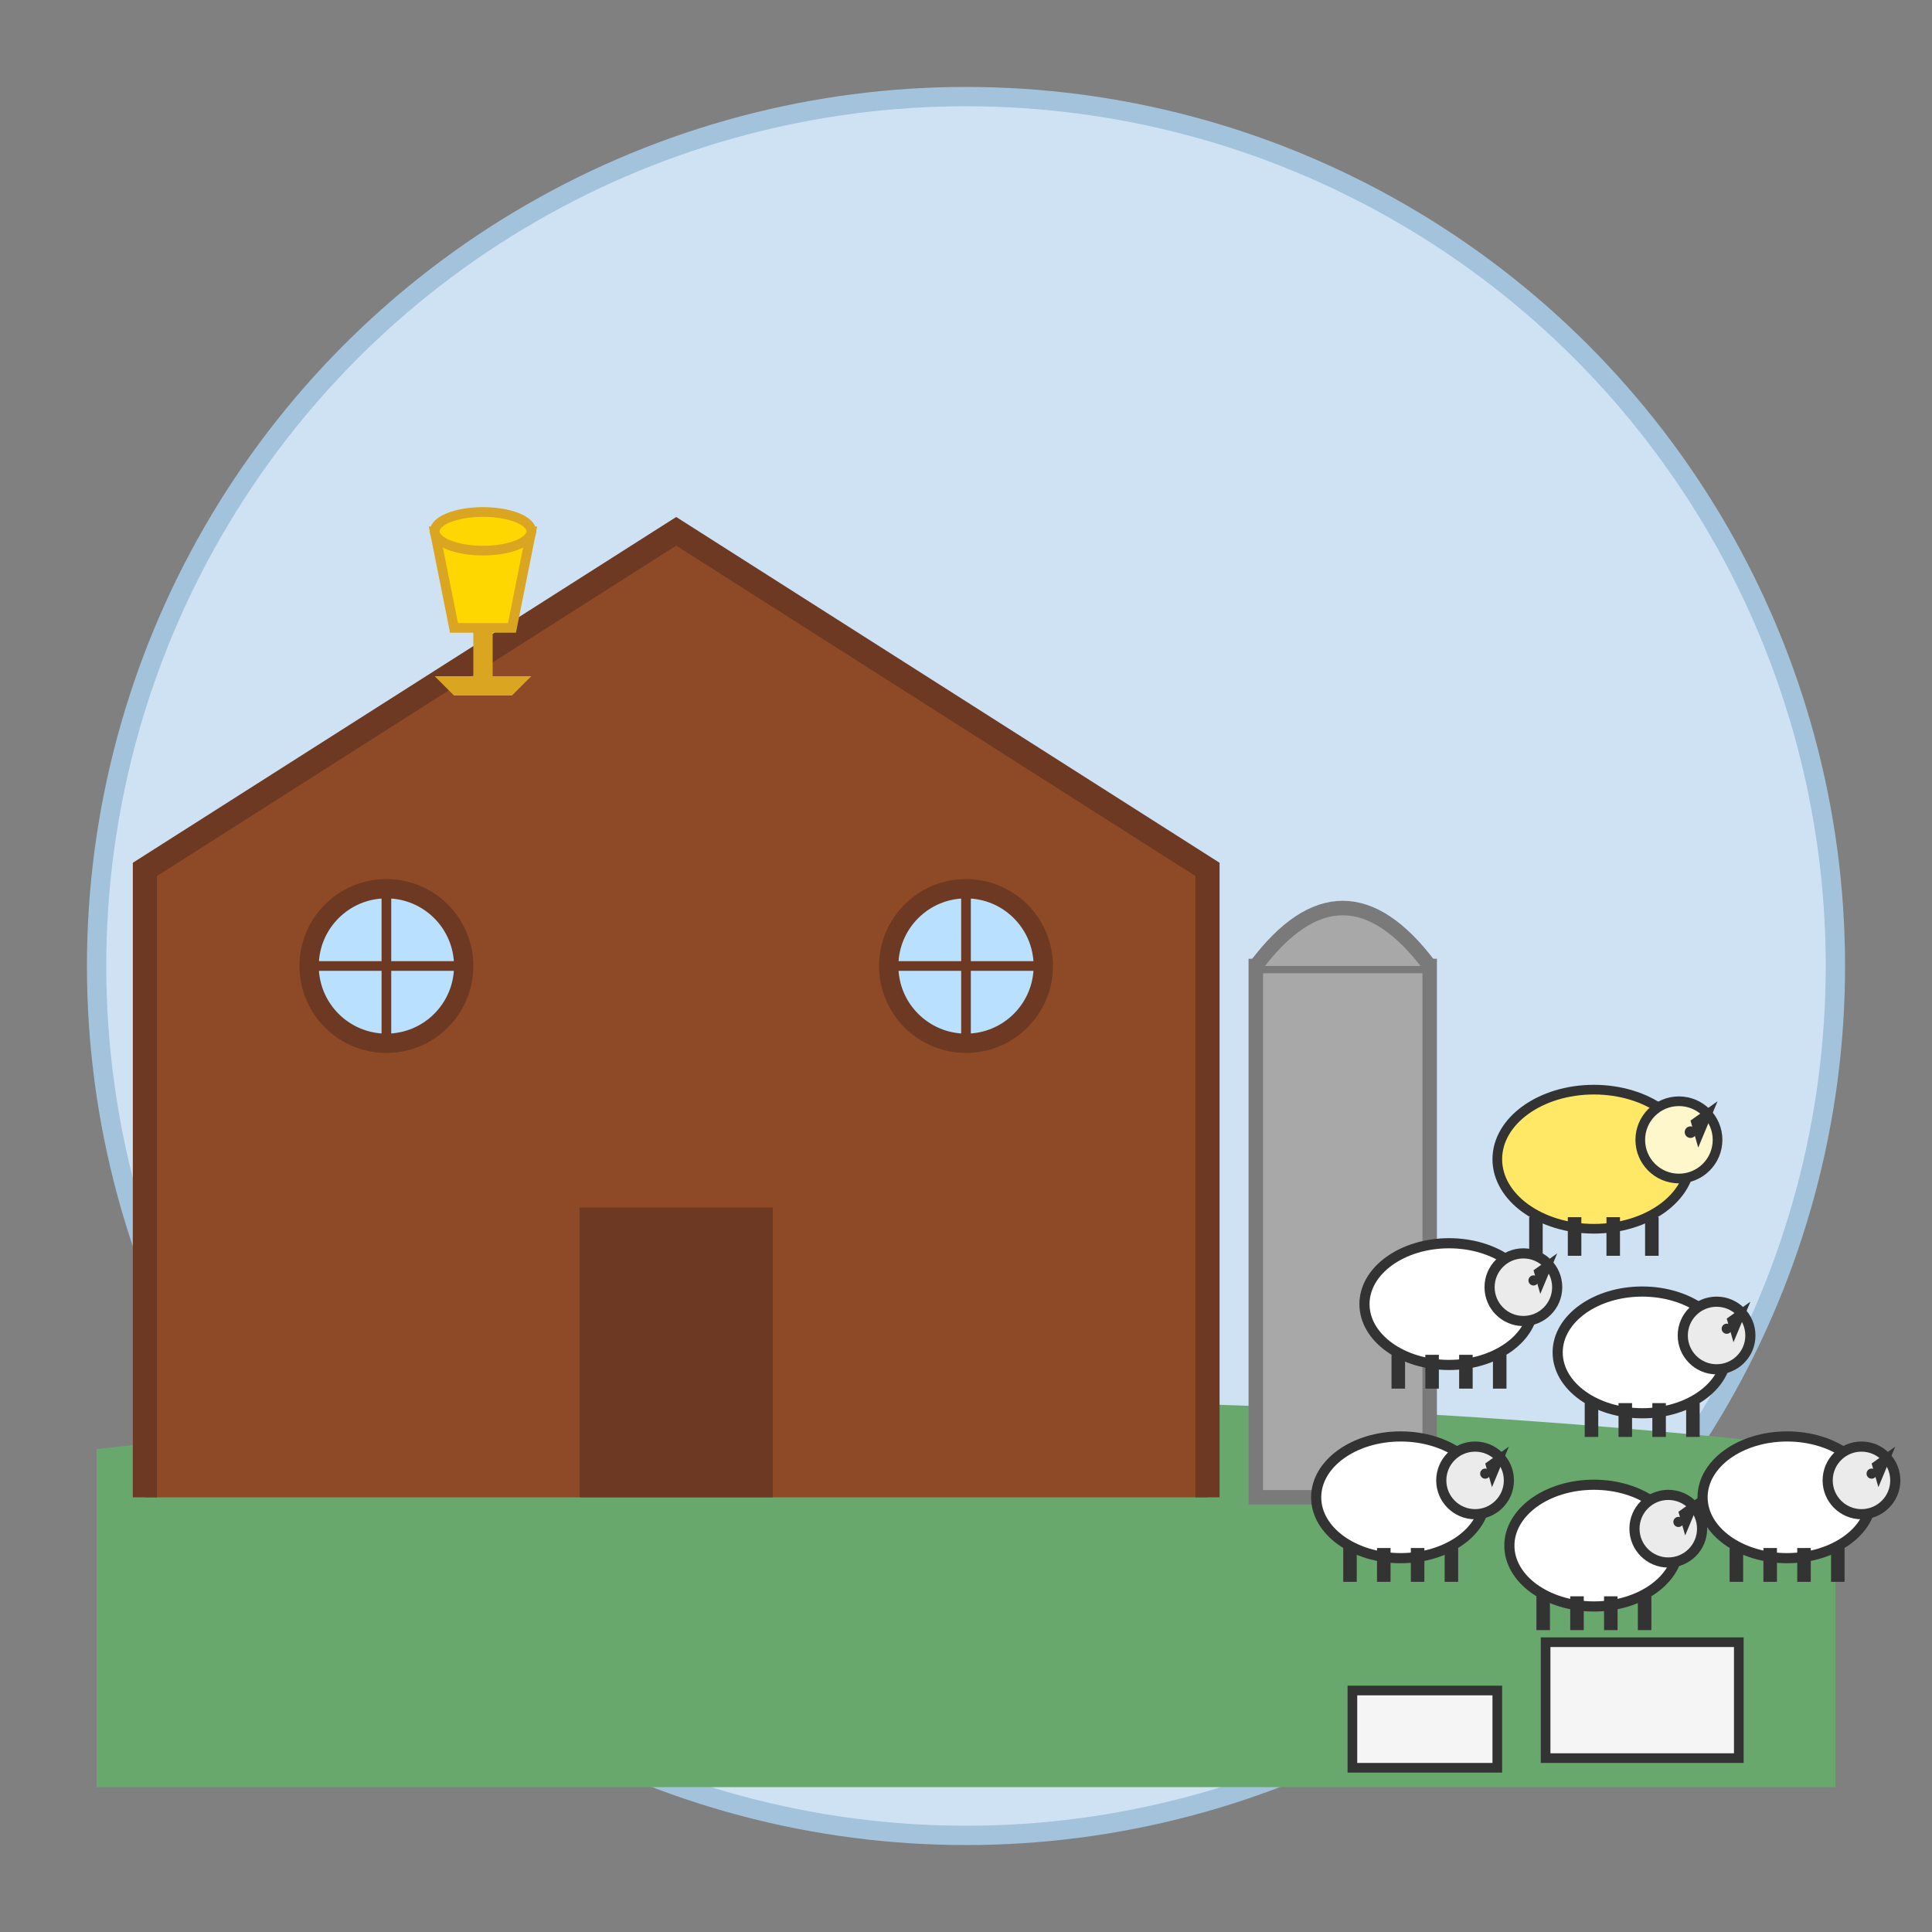 <svg xmlns="http://www.w3.org/2000/svg" viewBox="0 0 200 200">
  <rect x="0" y="0" width="200" height="200" fill="#808080" stroke="none"/>
  <!-- Background with slightly darker blue -->
  <circle cx="100" cy="100" r="90" fill="#cfe2f3" stroke="#a3c2db" stroke-width="2"/>
  
  <!-- Ground -->
  <path d="M10 150 Q100 140 190 150 L190 185 L10 185 Z" fill="#68a86d"/>
  
  <!-- Large modern farm complex -->
  <path d="M15 155 L15 90 L70 55 L125 90 L125 155" fill="#8e4a27" stroke="#6d3923" stroke-width="2.5"/>
  <rect x="60" y="125" width="20" height="30" fill="#6d3923"/>
  
  <!-- Barn windows -->
  <circle cx="40" cy="100" r="8" fill="#b9e0ff" stroke="#6d3923" stroke-width="2"/>
  <path d="M40 92 L40 108 M32 100 L48 100" stroke="#6d3923" stroke-width="1"/>
  
  <circle cx="100" cy="100" r="8" fill="#b9e0ff" stroke="#6d3923" stroke-width="2"/>
  <path d="M100 92 L100 108 M92 100 L108 100" stroke="#6d3923" stroke-width="1"/>
  
  <!-- Modern silo -->
  <rect x="130" y="100" width="18" height="55" fill="#a8a8a8" stroke="#7a7a7a" stroke-width="1.5"/>
  <path d="M130 100 Q139 88 148 100" fill="#a8a8a8" stroke="#7a7a7a" stroke-width="1.5"/>
  
  <!-- Trophy/Award -->
  <path d="M45 55 L55 55 L53 65 L47 65 Z" fill="#ffd700" stroke="#daa520" stroke-width="1"/>
  <ellipse cx="50" cy="55" rx="5" ry="2" fill="#ffd700" stroke="#daa520" stroke-width="1"/>
  <rect x="49" y="65" width="2" height="5" fill="#daa520"/>
  <path d="M45 70 L55 70 L53 72 L47 72 Z" fill="#daa520"/>
  
  <!-- Large organized flock with some premium sheep -->
  <!-- Premium sheep with golden fleece -->
  <g transform="translate(165, 120) scale(0.4)">
    <ellipse cx="0" cy="0" rx="25" ry="18" fill="#ffe866" stroke="#333" stroke-width="2.5"/>
    <circle cx="22" cy="-5" r="10" fill="#fff7cc" stroke="#333" stroke-width="2.5"/>
    <path d="M25,-10 L32,-15 L27,-3" fill="#333"/>
    <circle cx="25" cy="-7" r="1.5" fill="#333"/>
    <line x1="-15" y1="15" x2="-15" y2="25" stroke="#333" stroke-width="3.5"/>
    <line x1="-5" y1="15" x2="-5" y2="25" stroke="#333" stroke-width="3.5"/>
    <line x1="5" y1="15" x2="5" y2="25" stroke="#333" stroke-width="3.5"/>
    <line x1="15" y1="15" x2="15" y2="25" stroke="#333" stroke-width="3.5"/>
  </g>
  
  <!-- Regular sheep in organized rows -->
  <!-- Row 1 -->
  <g transform="translate(150, 135) scale(0.35)">
    <ellipse cx="0" cy="0" rx="25" ry="18" fill="white" stroke="#333" stroke-width="3"/>
    <circle cx="22" cy="-5" r="10" fill="#ebebeb" stroke="#333" stroke-width="3"/>
    <path d="M25,-10 L32,-15 L27,-3" fill="#333"/>
    <circle cx="25" cy="-7" r="1.5" fill="#333"/>
    <line x1="-15" y1="15" x2="-15" y2="25" stroke="#333" stroke-width="4"/>
    <line x1="-5" y1="15" x2="-5" y2="25" stroke="#333" stroke-width="4"/>
    <line x1="5" y1="15" x2="5" y2="25" stroke="#333" stroke-width="4"/>
    <line x1="15" y1="15" x2="15" y2="25" stroke="#333" stroke-width="4"/>
  </g>
  
  <g transform="translate(170, 140) scale(0.35)">
    <ellipse cx="0" cy="0" rx="25" ry="18" fill="white" stroke="#333" stroke-width="3"/>
    <circle cx="22" cy="-5" r="10" fill="#ebebeb" stroke="#333" stroke-width="3"/>
    <path d="M25,-10 L32,-15 L27,-3" fill="#333"/>
    <circle cx="25" cy="-7" r="1.5" fill="#333"/>
    <line x1="-15" y1="15" x2="-15" y2="25" stroke="#333" stroke-width="4"/>
    <line x1="-5" y1="15" x2="-5" y2="25" stroke="#333" stroke-width="4"/>
    <line x1="5" y1="15" x2="5" y2="25" stroke="#333" stroke-width="4"/>
    <line x1="15" y1="15" x2="15" y2="25" stroke="#333" stroke-width="4"/>
  </g>
  
  <!-- Row 2 -->
  <g transform="translate(145, 155) scale(0.35)">
    <ellipse cx="0" cy="0" rx="25" ry="18" fill="white" stroke="#333" stroke-width="3"/>
    <circle cx="22" cy="-5" r="10" fill="#ebebeb" stroke="#333" stroke-width="3"/>
    <path d="M25,-10 L32,-15 L27,-3" fill="#333"/>
    <circle cx="25" cy="-7" r="1.5" fill="#333"/>
    <line x1="-15" y1="15" x2="-15" y2="25" stroke="#333" stroke-width="4"/>
    <line x1="-5" y1="15" x2="-5" y2="25" stroke="#333" stroke-width="4"/>
    <line x1="5" y1="15" x2="5" y2="25" stroke="#333" stroke-width="4"/>
    <line x1="15" y1="15" x2="15" y2="25" stroke="#333" stroke-width="4"/>
  </g>
  
  <g transform="translate(165, 160) scale(0.35)">
    <ellipse cx="0" cy="0" rx="25" ry="18" fill="white" stroke="#333" stroke-width="3"/>
    <circle cx="22" cy="-5" r="10" fill="#ebebeb" stroke="#333" stroke-width="3"/>
    <path d="M25,-10 L32,-15 L27,-3" fill="#333"/>
    <circle cx="25" cy="-7" r="1.5" fill="#333"/>
    <line x1="-15" y1="15" x2="-15" y2="25" stroke="#333" stroke-width="4"/>
    <line x1="-5" y1="15" x2="-5" y2="25" stroke="#333" stroke-width="4"/>
    <line x1="5" y1="15" x2="5" y2="25" stroke="#333" stroke-width="4"/>
    <line x1="15" y1="15" x2="15" y2="25" stroke="#333" stroke-width="4"/>
  </g>
  
  <!-- Row 3 -->
  <g transform="translate(185, 155) scale(0.35)">
    <ellipse cx="0" cy="0" rx="25" ry="18" fill="white" stroke="#333" stroke-width="3"/>
    <circle cx="22" cy="-5" r="10" fill="#ebebeb" stroke="#333" stroke-width="3"/>
    <path d="M25,-10 L32,-15 L27,-3" fill="#333"/>
    <circle cx="25" cy="-7" r="1.5" fill="#333"/>
    <line x1="-15" y1="15" x2="-15" y2="25" stroke="#333" stroke-width="4"/>
    <line x1="-5" y1="15" x2="-5" y2="25" stroke="#333" stroke-width="4"/>
    <line x1="5" y1="15" x2="5" y2="25" stroke="#333" stroke-width="4"/>
    <line x1="15" y1="15" x2="15" y2="25" stroke="#333" stroke-width="4"/>
  </g>
  
  <!-- Wool products and market elements -->
  <rect x="160" y="170" width="20" height="12" fill="#f5f5f5" stroke="#333" stroke-width="1"/>
  <rect x="140" y="175" width="15" height="8" fill="#f5f5f5" stroke="#333" stroke-width="1"/>
</svg>
